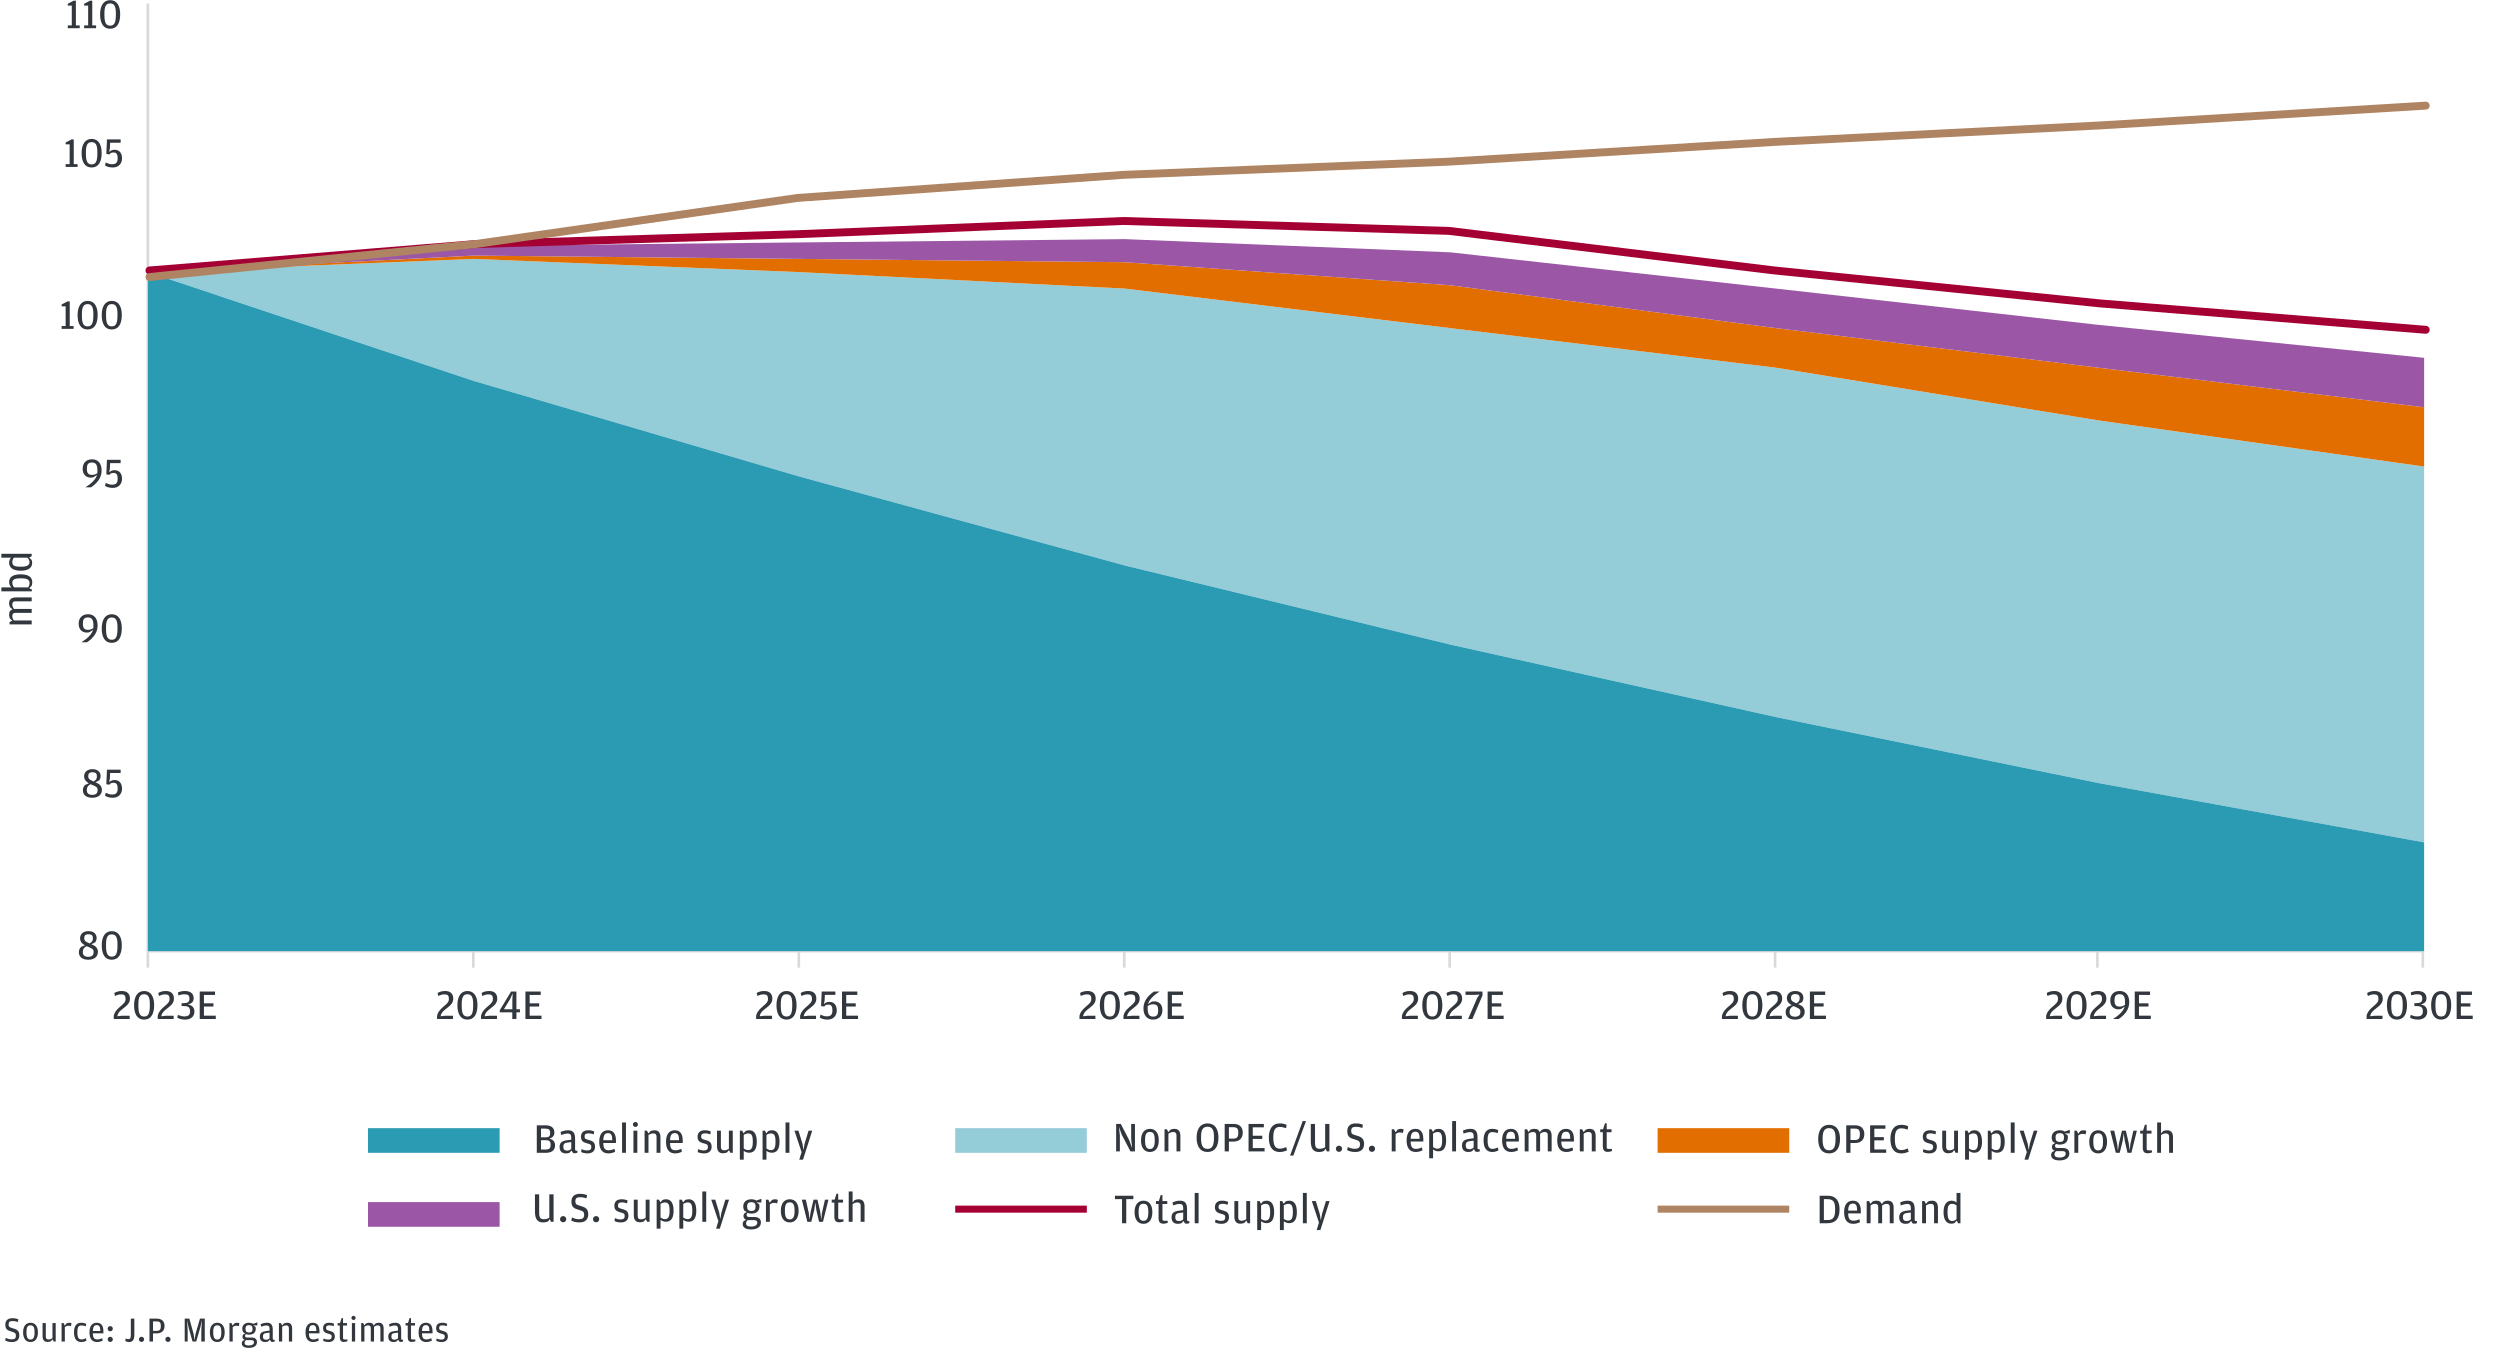 <svg width="710" height="388" viewBox="0 0 710 388" fill="none" xmlns="http://www.w3.org/2000/svg">
<path d="M42.01 270.13H688.069" stroke="#DAD9D9" stroke-width="0.75" stroke-linejoin="round"/>
<path d="M688.078 270.14V274.82M595.655 270.14V274.82M504.124 270.14V274.82M411.711 270.14V274.82M319.288 270.14V274.82M226.865 270.14V274.82M134.423 270.14V274.82M42 1L42 274.82" stroke="#DAD9D9" stroke-width="0.75" stroke-linejoin="round"/>
<path d="M42 77.28L134.479 108.17L226.959 135.32L319.438 160.6L411.917 183.07L504.397 203.66L595.975 222.39L688.454 239.24V270.13H595.975H504.397H411.917H319.438H226.959H134.479H42V77.28Z" fill="#2B9AB3"/>
<path d="M42 77.28L134.479 73.53L226.959 77.28L319.438 81.96L411.917 93.19L504.397 104.43L595.975 119.4L688.454 132.51V239.24L595.975 222.39L504.397 203.66L411.917 183.07L319.438 160.6L226.959 135.32L134.479 108.17L42 77.28Z" fill="#2B9AB3" fill-opacity="0.5"/>
<path d="M42 77.28L134.479 72.59L226.959 73.53L319.438 74.47L411.917 81.02L504.397 93.19L595.975 104.43L688.454 115.66V132.51L595.975 119.4L504.397 104.43L411.917 93.19L319.438 81.96L226.959 77.28L134.479 73.53L42 77.28Z" fill="#E26E00"/>
<path d="M42 77.28L134.479 69.79L226.959 68.85L319.438 67.91L411.917 71.66L504.397 81.96L595.975 92.26L688.454 101.62V115.66L595.975 104.43L504.397 93.19L411.917 81.02L319.438 74.47L226.959 73.53L134.479 72.59L42 77.28Z" fill="#9B57A6"/>
<path d="M42.451 76.81L134.93 69.32L226.508 66.51L318.987 62.76L411.467 65.57L503.946 76.81L596.425 86.17L688.905 93.66" stroke="#A50034" stroke-width="2.25" stroke-linecap="round" stroke-linejoin="round"/>
<path d="M42.451 78.68L134.93 69.32L226.508 56.21L318.987 49.66L411.467 45.91L503.946 40.3L596.425 35.62L688.905 30" stroke="#AF8462" stroke-width="2.25" stroke-linecap="round" stroke-linejoin="round"/>
<path d="M32.298 289.4V288.5L32.37 288.236C32.67 287.12 33.522 286.412 34.326 285.716C35.19 284.96 35.658 284.552 35.658 283.796V283.652C35.658 282.668 35.25 282.404 34.41 282.404C33.714 282.404 33.246 282.596 32.658 282.848L32.454 282.008C32.898 281.756 33.534 281.444 34.602 281.444C36.234 281.444 36.906 282.38 36.906 283.616C36.906 284.936 36.006 285.608 34.938 286.436C34.158 287.048 33.57 287.504 33.354 288.44L33.318 288.62L34.674 288.464H36.822V289.4H32.298ZM40.91 289.568C38.953 289.568 38.078 287.924 38.078 285.476C38.078 283.124 38.989 281.444 40.934 281.444C42.877 281.444 43.778 283.088 43.778 285.452C43.778 287.996 42.877 289.568 40.91 289.568ZM40.934 288.692C42.062 288.692 42.553 287.912 42.553 285.596V285.188C42.553 283.136 42.086 282.368 40.922 282.368C39.77 282.368 39.301 283.172 39.301 285.236V285.632C39.301 287.936 39.806 288.692 40.934 288.692ZM44.79 289.4V288.5L44.862 288.236C45.162 287.12 46.014 286.412 46.818 285.716C47.682 284.96 48.15 284.552 48.15 283.796V283.652C48.15 282.668 47.742 282.404 46.902 282.404C46.206 282.404 45.738 282.596 45.15 282.848L44.946 282.008C45.39 281.756 46.026 281.444 47.094 281.444C48.726 281.444 49.398 282.38 49.398 283.616C49.398 284.936 48.498 285.608 47.43 286.436C46.65 287.048 46.062 287.504 45.846 288.44L45.81 288.62L47.166 288.464H49.314V289.4H44.79ZM52.587 289.568C51.495 289.568 50.763 289.28 50.331 289.016L50.535 288.224C51.183 288.488 51.603 288.656 52.359 288.656C53.463 288.656 53.967 288.26 53.967 287.276V287.132C53.967 286.088 53.439 285.728 52.203 285.728H51.567V284.9H52.059C53.355 284.9 53.799 284.54 53.799 283.652V283.556C53.799 282.644 53.367 282.38 52.335 282.38C51.663 282.38 51.303 282.5 50.667 282.704L50.535 281.864C50.943 281.672 51.591 281.444 52.515 281.444C54.243 281.444 54.999 282.308 54.999 283.472C54.999 284.54 54.423 285.008 53.379 285.26C54.531 285.476 55.215 286.1 55.215 287.324C55.215 288.668 54.219 289.568 52.587 289.568ZM56.72 289.4V281.588H61.064V282.56H57.92V284.948H60.62V285.848H57.92V288.452H61.28V289.4H56.72Z" fill="#31373D"/>
<path d="M124.121 289.4V288.5L124.193 288.236C124.493 287.12 125.345 286.412 126.149 285.716C127.013 284.96 127.481 284.552 127.481 283.796V283.652C127.481 282.668 127.073 282.404 126.233 282.404C125.537 282.404 125.069 282.596 124.481 282.848L124.277 282.008C124.721 281.756 125.357 281.444 126.425 281.444C128.057 281.444 128.729 282.38 128.729 283.616C128.729 284.936 127.829 285.608 126.761 286.436C125.981 287.048 125.393 287.504 125.177 288.44L125.141 288.62L126.497 288.464H128.645V289.4H124.121ZM132.733 289.568C130.777 289.568 129.901 287.924 129.901 285.476C129.901 283.124 130.813 281.444 132.757 281.444C134.701 281.444 135.601 283.088 135.601 285.452C135.601 287.996 134.701 289.568 132.733 289.568ZM132.757 288.692C133.885 288.692 134.377 287.912 134.377 285.596V285.188C134.377 283.136 133.909 282.368 132.745 282.368C131.593 282.368 131.125 283.172 131.125 285.236V285.632C131.125 287.936 131.629 288.692 132.757 288.692ZM136.614 289.4V288.5L136.686 288.236C136.986 287.12 137.838 286.412 138.642 285.716C139.506 284.96 139.974 284.552 139.974 283.796V283.652C139.974 282.668 139.566 282.404 138.726 282.404C138.03 282.404 137.562 282.596 136.974 282.848L136.77 282.008C137.214 281.756 137.85 281.444 138.918 281.444C140.55 281.444 141.222 282.38 141.222 283.616C141.222 284.936 140.322 285.608 139.254 286.436C138.474 287.048 137.886 287.504 137.67 288.44L137.634 288.62L138.99 288.464H141.138V289.4H136.614ZM145.496 289.4V287.504H141.932V286.916L145.148 281.588H146.66V286.628H147.668V287.504H146.66V289.4H145.496ZM143.12 286.628H145.508V283.976L145.604 282.116L144.884 283.7L143.12 286.628ZM149.223 289.4V281.588H153.567V282.56H150.423V284.948H153.123V285.848H150.423V288.452H153.783V289.4H149.223Z" fill="#31373D"/>
<path d="M214.742 289.4V288.5L214.814 288.236C215.114 287.12 215.966 286.412 216.77 285.716C217.634 284.96 218.102 284.552 218.102 283.796V283.652C218.102 282.668 217.694 282.404 216.854 282.404C216.158 282.404 215.69 282.596 215.102 282.848L214.898 282.008C215.342 281.756 215.978 281.444 217.046 281.444C218.678 281.444 219.35 282.38 219.35 283.616C219.35 284.936 218.45 285.608 217.382 286.436C216.602 287.048 216.014 287.504 215.798 288.44L215.762 288.62L217.118 288.464H219.266V289.4H214.742ZM223.353 289.568C221.397 289.568 220.521 287.924 220.521 285.476C220.521 283.124 221.433 281.444 223.377 281.444C225.321 281.444 226.221 283.088 226.221 285.452C226.221 287.996 225.321 289.568 223.353 289.568ZM223.377 288.692C224.505 288.692 224.997 287.912 224.997 285.596V285.188C224.997 283.136 224.529 282.368 223.365 282.368C222.213 282.368 221.745 283.172 221.745 285.236V285.632C221.745 287.936 222.249 288.692 223.377 288.692ZM227.234 289.4V288.5L227.306 288.236C227.606 287.12 228.458 286.412 229.262 285.716C230.126 284.96 230.594 284.552 230.594 283.796V283.652C230.594 282.668 230.186 282.404 229.346 282.404C228.65 282.404 228.182 282.596 227.594 282.848L227.39 282.008C227.834 281.756 228.47 281.444 229.538 281.444C231.17 281.444 231.842 282.38 231.842 283.616C231.842 284.936 230.942 285.608 229.874 286.436C229.094 287.048 228.506 287.504 228.29 288.44L228.254 288.62L229.61 288.464H231.758V289.4H227.234ZM235.053 289.568C233.925 289.568 233.241 289.268 232.809 288.98L233.025 288.152C233.697 288.452 234.093 288.644 234.813 288.644C235.845 288.644 236.397 288.224 236.397 287.06V286.904C236.397 285.644 235.953 285.308 235.209 285.308C234.549 285.308 234.285 285.548 234.057 285.86L233.181 285.728L233.361 281.588H237.249V282.536H234.261L234.189 284.12L233.997 285.176C234.333 284.828 234.765 284.528 235.521 284.528C236.673 284.528 237.645 285.272 237.645 286.988C237.645 288.5 236.613 289.568 235.053 289.568ZM239.128 289.4V281.588H243.472V282.56H240.328V284.948H243.028V285.848H240.328V288.452H243.688V289.4H239.128Z" fill="#31373D"/>
<path d="M398.147 289.4V288.5L398.219 288.236C398.519 287.12 399.371 286.412 400.175 285.716C401.039 284.96 401.507 284.552 401.507 283.796V283.652C401.507 282.668 401.099 282.404 400.259 282.404C399.563 282.404 399.095 282.596 398.507 282.848L398.303 282.008C398.747 281.756 399.383 281.444 400.451 281.444C402.083 281.444 402.755 282.38 402.755 283.616C402.755 284.936 401.855 285.608 400.787 286.436C400.007 287.048 399.419 287.504 399.203 288.44L399.167 288.62L400.523 288.464H402.671V289.4H398.147ZM406.758 289.568C404.802 289.568 403.926 287.924 403.926 285.476C403.926 283.124 404.838 281.444 406.782 281.444C408.726 281.444 409.626 283.088 409.626 285.452C409.626 287.996 408.726 289.568 406.758 289.568ZM406.782 288.692C407.91 288.692 408.402 287.912 408.402 285.596V285.188C408.402 283.136 407.934 282.368 406.77 282.368C405.618 282.368 405.15 283.172 405.15 285.236V285.632C405.15 287.936 405.654 288.692 406.782 288.692ZM410.639 289.4V288.5L410.711 288.236C411.011 287.12 411.863 286.412 412.667 285.716C413.531 284.96 413.999 284.552 413.999 283.796V283.652C413.999 282.668 413.591 282.404 412.751 282.404C412.055 282.404 411.587 282.596 410.999 282.848L410.795 282.008C411.239 281.756 411.875 281.444 412.943 281.444C414.575 281.444 415.247 282.38 415.247 283.616C415.247 284.936 414.347 285.608 413.279 286.436C412.499 287.048 411.911 287.504 411.695 288.44L411.659 288.62L413.015 288.464H415.163V289.4H410.639ZM416.934 289.4L419.526 283.388L420.186 282.452L419.046 282.536H416.202V281.588H421.026V282.704L418.158 289.4H416.934ZM422.475 289.4V281.588H426.819V282.56H423.675V284.948H426.375V285.848H423.675V288.452H427.035V289.4H422.475Z" fill="#31373D"/>
<path d="M489.038 289.4V288.5L489.11 288.236C489.41 287.12 490.262 286.412 491.066 285.716C491.93 284.96 492.398 284.552 492.398 283.796V283.652C492.398 282.668 491.99 282.404 491.15 282.404C490.454 282.404 489.986 282.596 489.398 282.848L489.194 282.008C489.638 281.756 490.274 281.444 491.342 281.444C492.974 281.444 493.646 282.38 493.646 283.616C493.646 284.936 492.746 285.608 491.678 286.436C490.898 287.048 490.31 287.504 490.094 288.44L490.058 288.62L491.414 288.464H493.562V289.4H489.038ZM497.649 289.568C495.693 289.568 494.817 287.924 494.817 285.476C494.817 283.124 495.729 281.444 497.673 281.444C499.617 281.444 500.517 283.088 500.517 285.452C500.517 287.996 499.617 289.568 497.649 289.568ZM497.673 288.692C498.801 288.692 499.293 287.912 499.293 285.596V285.188C499.293 283.136 498.825 282.368 497.661 282.368C496.509 282.368 496.041 283.172 496.041 285.236V285.632C496.041 287.936 496.545 288.692 497.673 288.692ZM501.53 289.4V288.5L501.602 288.236C501.902 287.12 502.754 286.412 503.558 285.716C504.422 284.96 504.89 284.552 504.89 283.796V283.652C504.89 282.668 504.482 282.404 503.642 282.404C502.946 282.404 502.478 282.596 501.89 282.848L501.686 282.008C502.13 281.756 502.766 281.444 503.834 281.444C505.466 281.444 506.138 282.38 506.138 283.616C506.138 284.936 505.238 285.608 504.17 286.436C503.39 287.048 502.802 287.504 502.586 288.44L502.55 288.62L503.906 288.464H506.054V289.4H501.53ZM508.836 285.452C508.056 285.032 507.468 284.444 507.468 283.448C507.468 282.32 508.332 281.444 509.844 281.444C511.44 281.444 512.16 282.344 512.16 283.352C512.16 283.892 512.028 284.276 511.74 284.636L510.672 285.164C511.668 285.56 512.532 286.076 512.532 287.348C512.532 288.656 511.536 289.568 509.82 289.568C508.008 289.568 507.12 288.68 507.12 287.408C507.12 286.724 507.408 286.268 507.768 285.92L508.836 285.452ZM510.192 284.936C510.936 284.48 511.104 284.108 511.104 283.46V283.388C511.104 282.728 510.792 282.32 509.844 282.32C508.932 282.32 508.644 282.776 508.644 283.376V283.448C508.644 284.192 509.076 284.504 510.192 284.936ZM509.304 285.716C508.548 286.148 508.248 286.592 508.248 287.264V287.432C508.248 288.308 508.776 288.74 509.808 288.74C510.816 288.74 511.308 288.26 511.308 287.444V287.264C511.308 286.52 510.756 286.316 509.304 285.716ZM514.01 289.4V281.588H518.354V282.56H515.21V284.948H517.91V285.848H515.21V288.452H518.57V289.4H514.01Z" fill="#31373D"/>
<path d="M581.107 289.4V288.5L581.179 288.236C581.479 287.12 582.331 286.412 583.135 285.716C583.999 284.96 584.467 284.552 584.467 283.796V283.652C584.467 282.668 584.059 282.404 583.219 282.404C582.523 282.404 582.055 282.596 581.467 282.848L581.263 282.008C581.707 281.756 582.343 281.444 583.411 281.444C585.043 281.444 585.715 282.38 585.715 283.616C585.715 284.936 584.815 285.608 583.747 286.436C582.967 287.048 582.379 287.504 582.163 288.44L582.127 288.62L583.483 288.464H585.631V289.4H581.107ZM589.718 289.568C587.762 289.568 586.886 287.924 586.886 285.476C586.886 283.124 587.798 281.444 589.742 281.444C591.686 281.444 592.586 283.088 592.586 285.452C592.586 287.996 591.686 289.568 589.718 289.568ZM589.742 288.692C590.87 288.692 591.362 287.912 591.362 285.596V285.188C591.362 283.136 590.894 282.368 589.73 282.368C588.578 282.368 588.11 283.172 588.11 285.236V285.632C588.11 287.936 588.614 288.692 589.742 288.692ZM593.599 289.4V288.5L593.671 288.236C593.971 287.12 594.823 286.412 595.627 285.716C596.491 284.96 596.959 284.552 596.959 283.796V283.652C596.959 282.668 596.551 282.404 595.711 282.404C595.015 282.404 594.547 282.596 593.959 282.848L593.755 282.008C594.199 281.756 594.835 281.444 595.903 281.444C597.535 281.444 598.207 282.38 598.207 283.616C598.207 284.936 597.307 285.608 596.239 286.436C595.459 287.048 594.871 287.504 594.655 288.44L594.619 288.62L595.975 288.464H598.123V289.4H593.599ZM603.398 285.872L602.45 286.508C602.258 286.58 602.018 286.652 601.682 286.652C600.254 286.652 599.318 285.74 599.318 284.132C599.318 282.5 600.314 281.444 601.994 281.444C603.602 281.444 604.706 282.5 604.706 284.66C604.706 286.964 603.05 288.488 601.694 289.4H600.098C601.646 288.44 603.014 287.252 603.398 285.872ZM603.494 285.404C603.506 285.308 603.506 285.2 603.506 285.104V284.6C603.506 282.956 603.038 282.356 601.97 282.356C600.986 282.356 600.53 282.776 600.53 283.976V284.252C600.53 285.44 600.998 285.872 602.006 285.872C602.618 285.872 603.038 285.656 603.494 285.404ZM606.267 289.4V281.588H610.611V282.56H607.467V284.948H610.167V285.848H607.467V288.452H610.827V289.4H606.267Z" fill="#31373D"/>
<path d="M672.109 289.4V288.5L672.181 288.236C672.481 287.12 673.333 286.412 674.137 285.716C675.001 284.96 675.469 284.552 675.469 283.796V283.652C675.469 282.668 675.061 282.404 674.221 282.404C673.525 282.404 673.057 282.596 672.469 282.848L672.265 282.008C672.709 281.756 673.345 281.444 674.413 281.444C676.045 281.444 676.717 282.38 676.717 283.616C676.717 284.936 675.817 285.608 674.749 286.436C673.969 287.048 673.381 287.504 673.165 288.44L673.129 288.62L674.485 288.464H676.633V289.4H672.109ZM680.72 289.568C678.764 289.568 677.888 287.924 677.888 285.476C677.888 283.124 678.8 281.444 680.744 281.444C682.688 281.444 683.588 283.088 683.588 285.452C683.588 287.996 682.688 289.568 680.72 289.568ZM680.744 288.692C681.872 288.692 682.364 287.912 682.364 285.596V285.188C682.364 283.136 681.896 282.368 680.732 282.368C679.58 282.368 679.112 283.172 679.112 285.236V285.632C679.112 287.936 679.616 288.692 680.744 288.692ZM686.703 289.568C685.611 289.568 684.879 289.28 684.447 289.016L684.651 288.224C685.299 288.488 685.719 288.656 686.475 288.656C687.579 288.656 688.083 288.26 688.083 287.276V287.132C688.083 286.088 687.555 285.728 686.319 285.728H685.683V284.9H686.175C687.471 284.9 687.915 284.54 687.915 283.652V283.556C687.915 282.644 687.483 282.38 686.451 282.38C685.779 282.38 685.419 282.5 684.783 282.704L684.651 281.864C685.059 281.672 685.707 281.444 686.631 281.444C688.359 281.444 689.115 282.308 689.115 283.472C689.115 284.54 688.539 285.008 687.495 285.26C688.647 285.476 689.331 286.1 689.331 287.324C689.331 288.668 688.335 289.568 686.703 289.568ZM693.271 289.568C691.315 289.568 690.439 287.924 690.439 285.476C690.439 283.124 691.351 281.444 693.295 281.444C695.239 281.444 696.139 283.088 696.139 285.452C696.139 287.996 695.239 289.568 693.271 289.568ZM693.295 288.692C694.423 288.692 694.915 287.912 694.915 285.596V285.188C694.915 283.136 694.447 282.368 693.283 282.368C692.131 282.368 691.663 283.172 691.663 285.236V285.632C691.663 287.936 692.167 288.692 693.295 288.692ZM697.691 289.4V281.588H702.035V282.56H698.891V284.948H701.591V285.848H698.891V288.452H702.251V289.4H697.691Z" fill="#31373D"/>
<path d="M306.571 289.4V288.5L306.643 288.236C306.943 287.12 307.795 286.412 308.599 285.716C309.463 284.96 309.931 284.552 309.931 283.796V283.652C309.931 282.668 309.523 282.404 308.683 282.404C307.987 282.404 307.519 282.596 306.931 282.848L306.727 282.008C307.171 281.756 307.807 281.444 308.875 281.444C310.507 281.444 311.179 282.38 311.179 283.616C311.179 284.936 310.279 285.608 309.211 286.436C308.431 287.048 307.843 287.504 307.627 288.44L307.591 288.62L308.947 288.464H311.095V289.4H306.571ZM315.182 289.568C313.226 289.568 312.35 287.924 312.35 285.476C312.35 283.124 313.262 281.444 315.206 281.444C317.15 281.444 318.05 283.088 318.05 285.452C318.05 287.996 317.15 289.568 315.182 289.568ZM315.206 288.692C316.334 288.692 316.826 287.912 316.826 285.596V285.188C316.826 283.136 316.358 282.368 315.194 282.368C314.042 282.368 313.574 283.172 313.574 285.236V285.632C313.574 287.936 314.078 288.692 315.206 288.692ZM319.063 289.4V288.5L319.135 288.236C319.435 287.12 320.287 286.412 321.091 285.716C321.955 284.96 322.423 284.552 322.423 283.796V283.652C322.423 282.668 322.015 282.404 321.175 282.404C320.479 282.404 320.011 282.596 319.423 282.848L319.219 282.008C319.663 281.756 320.299 281.444 321.367 281.444C322.999 281.444 323.671 282.38 323.671 283.616C323.671 284.936 322.771 285.608 321.703 286.436C320.923 287.048 320.335 287.504 320.119 288.44L320.083 288.62L321.439 288.464H323.587V289.4H319.063ZM326.033 285.188L326.981 284.528C327.185 284.444 327.425 284.384 327.761 284.384C329.189 284.384 330.125 285.272 330.125 286.88C330.125 288.56 329.129 289.568 327.449 289.568C325.829 289.568 324.737 288.452 324.737 286.352C324.737 284.048 326.381 282.5 327.749 281.588H329.333C327.821 282.524 326.405 283.772 326.033 285.188ZM325.949 285.704C325.937 285.764 325.937 285.836 325.937 285.908V286.412C325.937 288.032 326.417 288.716 327.473 288.716C328.457 288.716 328.913 288.26 328.913 287.06V286.784C328.913 285.596 328.433 285.224 327.437 285.224C326.813 285.224 326.393 285.44 325.949 285.704ZM331.625 289.4V281.588H335.969V282.56H332.825V284.948H335.525V285.848H332.825V288.452H336.185V289.4H331.625Z" fill="#31373D"/>
<path d="M26.418 178.872L25.47 179.508C25.278 179.58 25.038 179.652 24.702 179.652C23.274 179.652 22.338 178.74 22.338 177.132C22.338 175.5 23.334 174.444 25.014 174.444C26.622 174.444 27.726 175.5 27.726 177.66C27.726 179.964 26.07 181.488 24.714 182.4H23.118C24.666 181.44 26.034 180.252 26.418 178.872ZM26.514 178.404C26.526 178.308 26.526 178.2 26.526 178.104V177.6C26.526 175.956 26.058 175.356 24.99 175.356C24.006 175.356 23.55 175.776 23.55 176.976V177.252C23.55 178.44 24.018 178.872 25.026 178.872C25.638 178.872 26.058 178.656 26.514 178.404ZM31.722 182.568C29.766 182.568 28.89 180.924 28.89 178.476C28.89 176.124 29.802 174.444 31.746 174.444C33.69 174.444 34.59 176.088 34.59 178.452C34.59 180.996 33.69 182.568 31.722 182.568ZM31.746 181.692C32.874 181.692 33.366 180.912 33.366 178.596V178.188C33.366 176.136 32.898 175.368 31.734 175.368C30.582 175.368 30.114 176.172 30.114 178.236V178.632C30.114 180.936 30.618 181.692 31.746 181.692Z" fill="#31373D"/>
<path d="M3.54 173.049L2.844 172.425C2.724 172.173 2.592 171.801 2.592 171.321C2.592 170.277 3.192 169.665 4.584 169.665L9 169.665L9 170.769L4.44 170.769C3.72 170.769 3.492 171.093 3.492 171.657C3.492 172.197 3.684 172.521 3.96 172.941L9 172.941L9 174.045L4.44 174.045C3.72 174.045 3.492 174.405 3.492 174.933C3.492 175.449 3.66 175.797 3.936 176.217L9 176.217L9 177.321L2.712 177.321L2.712 176.649L3.492 176.253L2.844 175.689C2.724 175.437 2.592 175.077 2.592 174.585C2.592 174.117 2.688 173.781 2.844 173.493L3.54 173.049ZM8.292 167.058L9.036 167.394L9.036 167.934L0.384 167.934L0.384 166.83L3.24 166.83C2.904 166.494 2.592 166.002 2.592 165.294C2.592 163.902 3.648 163.11 5.856 163.11C8.136 163.11 9.168 163.914 9.168 165.402C9.168 165.834 9.06 166.194 8.976 166.386L8.292 167.058ZM4.044 166.83L7.98 166.83C8.232 166.482 8.4 166.086 8.4 165.606C8.4 164.706 7.812 164.25 6.108 164.25L5.688 164.25C3.948 164.25 3.492 164.73 3.492 165.534C3.492 166.17 3.816 166.578 4.044 166.83ZM3.12 158.387L0.384 158.387L0.384 157.283L9 157.283L9 157.967L8.256 158.339L8.964 158.999C9.048 159.167 9.132 159.467 9.132 159.839C9.132 161.303 8.004 162.083 5.844 162.083C3.552 162.083 2.592 161.087 2.592 159.827C2.592 159.167 2.844 158.711 3.12 158.387ZM7.8 158.387L3.936 158.387C3.744 158.639 3.492 159.059 3.492 159.623C3.492 160.463 3.912 160.943 5.64 160.943L6.096 160.943C7.776 160.943 8.376 160.463 8.376 159.611C8.376 159.107 8.148 158.807 7.8 158.387Z" fill="#31373D"/>
<path d="M27.555 134.872L26.607 135.508C26.415 135.58 26.175 135.652 25.839 135.652C24.411 135.652 23.475 134.74 23.475 133.132C23.475 131.5 24.471 130.444 26.151 130.444C27.759 130.444 28.863 131.5 28.863 133.66C28.863 135.964 27.207 137.488 25.851 138.4H24.255C25.803 137.44 27.171 136.252 27.555 134.872ZM27.651 134.404C27.663 134.308 27.663 134.2 27.663 134.104V133.6C27.663 131.956 27.195 131.356 26.127 131.356C25.143 131.356 24.687 131.776 24.687 132.976V133.252C24.687 134.44 25.155 134.872 26.163 134.872C26.775 134.872 27.195 134.656 27.651 134.404ZM32.067 138.568C30.939 138.568 30.255 138.268 29.823 137.98L30.039 137.152C30.711 137.452 31.107 137.644 31.827 137.644C32.859 137.644 33.411 137.224 33.411 136.06V135.904C33.411 134.644 32.967 134.308 32.223 134.308C31.563 134.308 31.299 134.548 31.071 134.86L30.195 134.728L30.375 130.588H34.263V131.536H31.275L31.203 133.12L31.011 134.176C31.347 133.828 31.779 133.528 32.535 133.528C33.687 133.528 34.659 134.272 34.659 135.988C34.659 137.5 33.627 138.568 32.067 138.568Z" fill="#31373D"/>
<path d="M17.503 93.4V92.608H18.642V86.992H17.503V86.476L19.183 85.588H19.806V92.608H20.898V93.4H17.503ZM24.867 93.568C22.911 93.568 22.035 91.924 22.035 89.476C22.035 87.124 22.947 85.444 24.891 85.444C26.835 85.444 27.735 87.088 27.735 89.452C27.735 91.996 26.835 93.568 24.867 93.568ZM24.891 92.692C26.019 92.692 26.511 91.912 26.511 89.596V89.188C26.511 87.136 26.043 86.368 24.879 86.368C23.727 86.368 23.259 87.172 23.259 89.236V89.632C23.259 91.936 23.763 92.692 24.891 92.692ZM31.722 93.568C29.766 93.568 28.89 91.924 28.89 89.476C28.89 87.124 29.802 85.444 31.746 85.444C33.69 85.444 34.59 87.088 34.59 89.452C34.59 91.996 33.69 93.568 31.722 93.568ZM31.746 92.692C32.874 92.692 33.366 91.912 33.366 89.596V89.188C33.366 87.136 32.898 86.368 31.734 86.368C30.582 86.368 30.114 87.172 30.114 89.236V89.632C30.114 91.936 30.618 92.692 31.746 92.692Z" fill="#31373D"/>
<path d="M18.639 47.4V46.608H19.779V40.992H18.639V40.476L20.319 39.588H20.943V46.608H22.035V47.4H18.639ZM26.004 47.568C24.048 47.568 23.172 45.924 23.172 43.476C23.172 41.124 24.084 39.444 26.028 39.444C27.972 39.444 28.872 41.088 28.872 43.452C28.872 45.996 27.972 47.568 26.004 47.568ZM26.028 46.692C27.156 46.692 27.648 45.912 27.648 43.596V43.188C27.648 41.136 27.18 40.368 26.016 40.368C24.864 40.368 24.396 41.172 24.396 43.236V43.632C24.396 45.936 24.9 46.692 26.028 46.692ZM32.067 47.568C30.939 47.568 30.255 47.268 29.823 46.98L30.039 46.152C30.711 46.452 31.107 46.644 31.827 46.644C32.859 46.644 33.411 46.224 33.411 45.06V44.904C33.411 43.644 32.967 43.308 32.223 43.308C31.563 43.308 31.299 43.548 31.071 43.86L30.195 43.728L30.375 39.588H34.263V40.536H31.275L31.203 42.12L31.011 43.176C31.347 42.828 31.779 42.528 32.535 42.528C33.687 42.528 34.659 43.272 34.659 44.988C34.659 46.5 33.627 47.568 32.067 47.568Z" fill="#31373D"/>
<path d="M19.246 8V7.208H20.386V1.592H19.246V1.076L20.926 0.188H21.55V7.208H22.642V8H19.246ZM23.898 8V7.208H25.038V1.592H23.898V1.076L25.578 0.188H26.202V7.208H27.294V8H23.898ZM31.262 8.168C29.306 8.168 28.43 6.524 28.43 4.076C28.43 1.724 29.343 0.044 31.287 0.044C33.23 0.044 34.13 1.688 34.13 4.052C34.13 6.596 33.23 8.168 31.262 8.168ZM31.287 7.292C32.414 7.292 32.907 6.512 32.907 4.196V3.788C32.907 1.736 32.438 0.968 31.274 0.968C30.122 0.968 29.654 1.772 29.654 3.836V4.232C29.654 6.536 30.159 7.292 31.287 7.292Z" fill="#31373D"/>
<path d="M25.249 222.452C24.469 222.032 23.881 221.444 23.881 220.448C23.881 219.32 24.745 218.444 26.257 218.444C27.853 218.444 28.573 219.344 28.573 220.352C28.573 220.892 28.441 221.276 28.153 221.636L27.085 222.164C28.081 222.56 28.945 223.076 28.945 224.348C28.945 225.656 27.949 226.568 26.233 226.568C24.421 226.568 23.533 225.68 23.533 224.408C23.533 223.724 23.821 223.268 24.181 222.92L25.249 222.452ZM26.605 221.936C27.349 221.48 27.517 221.108 27.517 220.46V220.388C27.517 219.728 27.205 219.32 26.257 219.32C25.345 219.32 25.057 219.776 25.057 220.376V220.448C25.057 221.192 25.489 221.504 26.605 221.936ZM25.717 222.716C24.961 223.148 24.661 223.592 24.661 224.264V224.432C24.661 225.308 25.189 225.74 26.221 225.74C27.229 225.74 27.721 225.26 27.721 224.444V224.264C27.721 223.52 27.169 223.316 25.717 222.716ZM32.067 226.568C30.939 226.568 30.255 226.268 29.823 225.98L30.039 225.152C30.711 225.452 31.107 225.644 31.827 225.644C32.859 225.644 33.411 225.224 33.411 224.06V223.904C33.411 222.644 32.967 222.308 32.223 222.308C31.563 222.308 31.299 222.548 31.071 222.86L30.195 222.728L30.375 218.588H34.263V219.536H31.275L31.203 221.12L31.011 222.176C31.347 221.828 31.779 221.528 32.535 221.528C33.687 221.528 34.659 222.272 34.659 223.988C34.659 225.5 33.627 226.568 32.067 226.568Z" fill="#31373D"/>
<path d="M24.112 268.452C23.332 268.032 22.744 267.444 22.744 266.448C22.744 265.32 23.608 264.444 25.12 264.444C26.716 264.444 27.436 265.344 27.436 266.352C27.436 266.892 27.304 267.276 27.016 267.636L25.948 268.164C26.944 268.56 27.808 269.076 27.808 270.348C27.808 271.656 26.812 272.568 25.096 272.568C23.284 272.568 22.396 271.68 22.396 270.408C22.396 269.724 22.684 269.268 23.044 268.92L24.112 268.452ZM25.468 267.936C26.212 267.48 26.38 267.108 26.38 266.46V266.388C26.38 265.728 26.068 265.32 25.12 265.32C24.208 265.32 23.92 265.776 23.92 266.376V266.448C23.92 267.192 24.352 267.504 25.468 267.936ZM24.58 268.716C23.824 269.148 23.524 269.592 23.524 270.264V270.432C23.524 271.308 24.052 271.74 25.084 271.74C26.092 271.74 26.584 271.26 26.584 270.444V270.264C26.584 269.52 26.032 269.316 24.58 268.716ZM31.722 272.568C29.766 272.568 28.89 270.924 28.89 268.476C28.89 266.124 29.802 264.444 31.746 264.444C33.69 264.444 34.59 266.088 34.59 268.452C34.59 270.996 33.69 272.568 31.722 272.568ZM31.746 271.692C32.874 271.692 33.366 270.912 33.366 268.596V268.188C33.366 266.136 32.898 265.368 31.734 265.368C30.582 265.368 30.114 266.172 30.114 268.236V268.632C30.114 270.936 30.618 271.692 31.746 271.692Z" fill="#31373D"/>
<path d="M152.448 327.4V319.588H154.908C156.384 319.588 157.44 320.176 157.44 321.652C157.44 322.804 156.648 323.176 156.012 323.38C156.708 323.512 157.644 324.016 157.644 325.24C157.644 326.776 156.552 327.4 155.028 327.4H152.448ZM153.648 323.008H154.932C155.88 323.008 156.24 322.696 156.24 321.82V321.688C156.24 320.824 155.844 320.524 154.8 320.524H153.648V323.008ZM153.648 326.476H154.932C155.916 326.476 156.372 326.14 156.372 325.228V325.06C156.372 324.136 155.976 323.812 154.968 323.812H153.648V326.476ZM162.235 323.68V323.032C162.235 322.396 162.019 321.928 161.227 321.928C160.651 321.928 160.051 322.096 159.367 322.336L159.199 321.484C159.763 321.244 160.447 320.992 161.299 320.992C162.739 320.992 163.327 321.7 163.327 323.416V326.368C163.327 326.704 163.447 326.788 163.711 326.788H163.963L163.999 327.328C163.879 327.424 163.639 327.532 163.303 327.532C163.111 327.532 162.907 327.508 162.739 327.448L162.295 326.752L161.767 327.364C161.527 327.472 161.167 327.568 160.723 327.568C159.751 327.568 158.923 327.088 158.923 325.756C158.923 324.472 159.595 323.992 161.203 323.8L162.235 323.68ZM162.235 326.26V324.352L161.275 324.472C160.363 324.568 159.991 324.844 159.991 325.66V325.756C159.991 326.476 160.351 326.776 161.059 326.776C161.659 326.776 162.007 326.524 162.235 326.26ZM166.858 327.568C165.994 327.568 165.394 327.352 165.034 327.172L165.166 326.356C165.574 326.536 166.126 326.728 166.75 326.728C167.518 326.728 167.938 326.476 167.938 325.744C167.938 325.048 167.674 324.952 166.522 324.652C165.634 324.412 164.998 324.004 164.998 322.84C164.998 321.58 165.814 320.992 167.062 320.992C167.83 320.992 168.394 321.16 168.766 321.352L168.598 322.156C168.13 322 167.746 321.88 167.134 321.88C166.39 321.88 166.018 322.072 166.018 322.78C166.018 323.44 166.366 323.536 167.338 323.788C168.418 324.076 168.994 324.508 168.994 325.696C168.994 326.8 168.286 327.568 166.858 327.568ZM171.336 324.604C171.36 326.164 171.804 326.68 172.872 326.68C173.46 326.68 173.976 326.5 174.516 326.272L174.696 327.088C174.324 327.292 173.592 327.568 172.8 327.568C171.084 327.568 170.184 326.452 170.184 324.268C170.184 322.024 171.18 320.992 172.68 320.992C174.252 320.992 174.936 322.12 174.936 323.92V324.604H171.336ZM171.336 323.812H173.868V323.62C173.868 322.288 173.484 321.808 172.692 321.808C171.876 321.808 171.396 322.216 171.336 323.812ZM176.67 327.4V318.784H177.774V327.4H176.67ZM180.461 320.044C180.077 320.044 179.741 319.768 179.741 319.348C179.741 318.928 180.077 318.64 180.461 318.64C180.845 318.64 181.169 318.928 181.169 319.348C181.169 319.768 180.845 320.044 180.461 320.044ZM179.897 327.4V321.112H181.001V327.4H179.897ZM184.146 321.916L184.734 321.244C185.01 321.112 185.382 320.992 185.874 320.992C186.93 320.992 187.566 321.592 187.566 322.984V327.4H186.462V322.84C186.462 322.132 186.102 321.892 185.538 321.892C184.986 321.892 184.626 322.072 184.17 322.36V327.4H183.066V321.112H183.738L184.146 321.916ZM190.296 324.604C190.32 326.164 190.764 326.68 191.832 326.68C192.42 326.68 192.936 326.5 193.476 326.272L193.656 327.088C193.284 327.292 192.552 327.568 191.76 327.568C190.044 327.568 189.144 326.452 189.144 324.268C189.144 322.024 190.14 320.992 191.64 320.992C193.212 320.992 193.896 322.12 193.896 323.92V324.604H190.296ZM190.296 323.812H192.828V323.62C192.828 322.288 192.444 321.808 191.652 321.808C190.836 321.808 190.356 322.216 190.296 323.812ZM199.968 327.568C199.104 327.568 198.504 327.352 198.144 327.172L198.276 326.356C198.684 326.536 199.236 326.728 199.86 326.728C200.628 326.728 201.048 326.476 201.048 325.744C201.048 325.048 200.784 324.952 199.632 324.652C198.744 324.412 198.108 324.004 198.108 322.84C198.108 321.58 198.924 320.992 200.172 320.992C200.94 320.992 201.504 321.16 201.876 321.352L201.708 322.156C201.24 322 200.856 321.88 200.244 321.88C199.5 321.88 199.128 322.072 199.128 322.78C199.128 323.44 199.476 323.536 200.448 323.788C201.528 324.076 202.104 324.508 202.104 325.696C202.104 326.8 201.396 327.568 199.968 327.568ZM207.002 326.236V321.112H208.106V327.4H207.422L207.026 326.632L206.486 327.292C206.198 327.424 205.802 327.532 205.31 327.532C204.278 327.532 203.63 326.92 203.63 325.528V321.112H204.734V325.66C204.734 326.44 205.094 326.692 205.634 326.692C206.222 326.692 206.594 326.512 207.002 326.236ZM211.173 321.868L211.761 321.208C212.025 321.1 212.349 320.992 212.805 320.992C214.197 320.992 214.929 322.12 214.929 324.268C214.929 326.368 214.185 327.376 212.745 327.376C212.073 327.376 211.569 327.1 211.221 326.836V329.344H210.117V321.112H210.789L211.173 321.868ZM211.221 326.176C211.497 326.368 211.917 326.632 212.493 326.632C213.345 326.632 213.789 326.032 213.789 324.436V324.04C213.789 322.432 213.369 321.892 212.529 321.892C212.037 321.892 211.629 322.048 211.221 322.324V326.176ZM217.624 321.868L218.212 321.208C218.476 321.1 218.8 320.992 219.256 320.992C220.648 320.992 221.38 322.12 221.38 324.268C221.38 326.368 220.636 327.376 219.196 327.376C218.524 327.376 218.02 327.1 217.672 326.836V329.344H216.568V321.112H217.24L217.624 321.868ZM217.672 326.176C217.948 326.368 218.368 326.632 218.944 326.632C219.796 326.632 220.24 326.032 220.24 324.436V324.04C220.24 322.432 219.82 321.892 218.98 321.892C218.488 321.892 218.08 322.048 217.672 322.324V326.176ZM223.091 327.4V318.784H224.195V327.4H223.091ZM226.991 329.344L227.651 327.208L225.623 321.112H226.763L227.891 324.784L228.191 326.608L228.515 324.784L229.631 321.112H230.675L228.059 329.344H226.991Z" fill="#31373D"/>
<path d="M156.004 345.824V339.188H157.216V347H156.472L156.136 346.232L155.656 346.892C155.404 347 154.888 347.168 154.24 347.168C152.716 347.168 151.924 346.304 151.924 344.084V339.188H153.124V344.408C153.124 345.884 153.496 346.256 154.468 346.256C155.188 346.256 155.62 346.052 156.004 345.824ZM159.936 347.132C159.456 347.132 159.048 346.772 159.048 346.256C159.048 345.728 159.456 345.368 159.936 345.368C160.416 345.368 160.812 345.728 160.812 346.256C160.812 346.772 160.416 347.132 159.936 347.132ZM164.555 347.168C163.403 347.168 162.743 346.904 162.227 346.616L162.443 345.764C163.103 346.052 163.643 346.256 164.387 346.256C165.419 346.256 165.899 345.98 165.899 344.984C165.899 344.204 165.611 343.94 164.435 343.616C163.031 343.244 162.287 342.8 162.287 341.252C162.287 339.824 163.151 339.044 164.699 339.044C165.659 339.044 166.223 339.212 166.727 339.428L166.559 340.34C165.935 340.136 165.551 340.016 164.735 340.016C163.799 340.016 163.403 340.304 163.403 341.144C163.403 341.936 163.619 342.14 164.843 342.476C166.211 342.836 167.063 343.328 167.063 344.84C167.063 346.364 166.187 347.168 164.555 347.168ZM169.298 347.132C168.818 347.132 168.41 346.772 168.41 346.256C168.41 345.728 168.818 345.368 169.298 345.368C169.778 345.368 170.174 345.728 170.174 346.256C170.174 346.772 169.778 347.132 169.298 347.132ZM176.336 347.168C175.472 347.168 174.872 346.952 174.512 346.772L174.644 345.956C175.052 346.136 175.604 346.328 176.228 346.328C176.996 346.328 177.416 346.076 177.416 345.344C177.416 344.648 177.152 344.552 176 344.252C175.112 344.012 174.476 343.604 174.476 342.44C174.476 341.18 175.292 340.592 176.54 340.592C177.308 340.592 177.872 340.76 178.244 340.952L178.076 341.756C177.608 341.6 177.224 341.48 176.612 341.48C175.868 341.48 175.496 341.672 175.496 342.38C175.496 343.04 175.844 343.136 176.816 343.388C177.896 343.676 178.472 344.108 178.472 345.296C178.472 346.4 177.764 347.168 176.336 347.168ZM183.371 345.836V340.712H184.475V347H183.791L183.395 346.232L182.855 346.892C182.567 347.024 182.171 347.132 181.679 347.132C180.647 347.132 179.999 346.52 179.999 345.128V340.712H181.103V345.26C181.103 346.04 181.463 346.292 182.003 346.292C182.591 346.292 182.963 346.112 183.371 345.836ZM187.542 341.468L188.13 340.808C188.394 340.7 188.718 340.592 189.174 340.592C190.566 340.592 191.298 341.72 191.298 343.868C191.298 345.968 190.554 346.976 189.114 346.976C188.442 346.976 187.938 346.7 187.59 346.436V348.944H186.486V340.712H187.158L187.542 341.468ZM187.59 345.776C187.866 345.968 188.286 346.232 188.862 346.232C189.714 346.232 190.158 345.632 190.158 344.036V343.64C190.158 342.032 189.738 341.492 188.898 341.492C188.406 341.492 187.998 341.648 187.59 341.924V345.776ZM193.993 341.468L194.581 340.808C194.845 340.7 195.169 340.592 195.625 340.592C197.017 340.592 197.749 341.72 197.749 343.868C197.749 345.968 197.005 346.976 195.565 346.976C194.893 346.976 194.389 346.7 194.041 346.436V348.944H192.937V340.712H193.609L193.993 341.468ZM194.041 345.776C194.317 345.968 194.737 346.232 195.313 346.232C196.165 346.232 196.609 345.632 196.609 344.036V343.64C196.609 342.032 196.189 341.492 195.349 341.492C194.857 341.492 194.449 341.648 194.041 341.924V345.776ZM199.46 347V338.384H200.564V347H199.46ZM203.359 348.944L204.019 346.808L201.991 340.712H203.131L204.259 344.384L204.559 346.208L204.883 344.384L205.999 340.712H207.043L204.427 348.944H203.359ZM214.801 340.964L216.229 340.46V341.492H214.813L215.593 341.996C215.641 342.176 215.689 342.332 215.689 342.596C215.689 344.144 214.597 344.66 213.397 344.66C213.001 344.66 212.641 344.6 212.341 344.468C212.173 344.588 212.029 344.78 212.029 345.032C212.029 345.428 212.269 345.632 212.809 345.632H214.189C215.437 345.632 216.097 346.148 216.097 347.192C216.097 348.56 214.873 349.16 213.301 349.16C211.741 349.16 210.925 348.572 210.925 347.624C210.925 347.156 211.117 346.904 211.237 346.76L211.933 346.412C211.501 346.292 211.153 345.98 211.153 345.368C211.153 344.972 211.297 344.732 211.405 344.588L212.077 344.228L211.357 343.772C211.201 343.472 211.081 343.1 211.081 342.632C211.081 341.108 212.293 340.592 213.397 340.592C213.925 340.592 214.405 340.712 214.801 340.964ZM213.397 343.916C214.213 343.916 214.585 343.556 214.585 342.716V342.56C214.585 341.804 214.213 341.408 213.397 341.408C212.557 341.408 212.185 341.804 212.185 342.548V342.704C212.185 343.556 212.557 343.916 213.397 343.916ZM212.353 346.52C212.065 346.76 211.885 347.048 211.885 347.456C211.885 348.068 212.329 348.344 213.325 348.344C214.489 348.344 215.065 347.864 215.065 347.3V347.228C215.065 346.832 214.873 346.52 214.177 346.52H212.353ZM218.608 341.564L219.244 340.796C219.52 340.664 219.796 340.592 220.12 340.592C220.504 340.592 220.768 340.688 220.912 340.772L220.708 341.78C220.48 341.684 220.24 341.612 219.832 341.612C219.352 341.612 218.992 341.804 218.632 342.056V347H217.528V340.712H218.2L218.608 341.564ZM224.287 347.168C222.727 347.168 221.755 345.992 221.755 343.88C221.755 341.732 222.751 340.592 224.287 340.592C225.823 340.592 226.807 341.732 226.807 343.844C226.807 345.992 225.847 347.168 224.287 347.168ZM224.287 346.316C225.139 346.316 225.655 345.74 225.655 343.988V343.796C225.655 341.96 225.187 341.468 224.287 341.468C223.387 341.468 222.907 341.96 222.907 343.736V343.94C222.907 345.74 223.423 346.316 224.287 346.316ZM229.291 347L227.719 340.712H228.847L229.699 344.492L229.879 346.376L230.239 344.096L231.043 340.712H232.147L232.939 344.096L233.251 346.376L233.431 344.492L234.283 340.712H235.279L233.719 347H232.615L231.835 343.616L231.547 341.492L231.247 343.616L230.407 347H229.291ZM238.31 347.132C237.362 347.132 236.954 346.604 236.954 345.512V341.54H236.21V340.712H237.026L237.554 339.02H238.058V340.712H239.426V341.54H238.058V345.752C238.058 346.172 238.178 346.292 238.622 346.292H239.522L239.582 346.88C239.27 347 238.838 347.132 238.31 347.132ZM242.138 341.96V347H241.034V338.384H242.138V341.492L242.702 340.844C242.978 340.712 243.35 340.592 243.842 340.592C244.898 340.592 245.534 341.192 245.534 342.584V347H244.43V342.44C244.43 341.732 244.07 341.492 243.506 341.492C242.954 341.492 242.594 341.672 242.138 341.96Z" fill="#31373D"/>
<path d="M316.984 327V319.188H318.304L320.716 323.856L321.544 326.124L321.256 323.484V319.188H322.324V327H321.052L318.52 322.14L317.776 319.992L318.04 322.488V327H316.984ZM326.577 327.168C325.017 327.168 324.045 325.992 324.045 323.88C324.045 321.732 325.041 320.592 326.577 320.592C328.113 320.592 329.097 321.732 329.097 323.844C329.097 325.992 328.137 327.168 326.577 327.168ZM326.577 326.316C327.429 326.316 327.945 325.74 327.945 323.988V323.796C327.945 321.96 327.477 321.468 326.577 321.468C325.677 321.468 325.197 321.96 325.197 323.736V323.94C325.197 325.74 325.713 326.316 326.577 326.316ZM331.807 321.516L332.395 320.844C332.671 320.712 333.043 320.592 333.535 320.592C334.591 320.592 335.227 321.192 335.227 322.584V327H334.123V322.44C334.123 321.732 333.763 321.492 333.199 321.492C332.647 321.492 332.287 321.672 331.831 321.96V327H330.727V320.712H331.399L331.807 321.516ZM342.92 327.168C340.772 327.168 339.836 325.476 339.836 323.076C339.836 320.724 340.82 319.044 342.944 319.044C345.068 319.044 346.04 320.688 346.04 323.052C346.04 325.548 345.08 327.168 342.92 327.168ZM342.944 326.28C344.156 326.28 344.768 325.5 344.768 323.196V322.788C344.768 320.724 344.168 319.992 342.932 319.992C341.696 319.992 341.096 320.772 341.096 322.836V323.232C341.096 325.536 341.744 326.28 342.944 326.28ZM347.809 327V319.188H350.305C352.081 319.188 352.945 320.172 352.945 321.684C352.945 323.148 352.105 324.216 350.305 324.216H349.009V327H347.809ZM349.009 323.364H350.221C351.277 323.364 351.673 322.932 351.673 321.78V321.6C351.673 320.484 351.265 320.124 350.197 320.124H349.009V323.364ZM354.588 327V319.188H358.932V320.16H355.788V322.548H358.488V323.448H355.788V326.052H359.148V327H354.588ZM363.445 327.168C361.165 327.168 360.349 325.392 360.349 323.076C360.349 320.784 361.225 319.044 363.481 319.044C364.285 319.044 364.861 319.212 365.401 319.452L365.257 320.4C364.525 320.184 364.081 320.052 363.409 320.052C362.401 320.052 361.621 320.616 361.621 322.836V323.22C361.621 325.488 362.317 326.22 363.433 326.22C364.189 326.22 364.609 326.028 365.269 325.764L365.533 326.676C364.969 326.94 364.309 327.168 363.445 327.168ZM366.369 328.2L369.969 318.384H370.905L367.305 328.2H366.369ZM376.344 325.824V319.188H377.556V327H376.812L376.476 326.232L375.996 326.892C375.744 327 375.228 327.168 374.58 327.168C373.056 327.168 372.264 326.304 372.264 324.084V319.188H373.464V324.408C373.464 325.884 373.836 326.256 374.808 326.256C375.528 326.256 375.96 326.052 376.344 325.824ZM380.275 327.132C379.795 327.132 379.387 326.772 379.387 326.256C379.387 325.728 379.795 325.368 380.275 325.368C380.755 325.368 381.151 325.728 381.151 326.256C381.151 326.772 380.755 327.132 380.275 327.132ZM384.895 327.168C383.743 327.168 383.083 326.904 382.567 326.616L382.783 325.764C383.443 326.052 383.983 326.256 384.727 326.256C385.759 326.256 386.239 325.98 386.239 324.984C386.239 324.204 385.951 323.94 384.775 323.616C383.371 323.244 382.627 322.8 382.627 321.252C382.627 319.824 383.491 319.044 385.039 319.044C385.999 319.044 386.563 319.212 387.067 319.428L386.899 320.34C386.275 320.136 385.891 320.016 385.075 320.016C384.139 320.016 383.743 320.304 383.743 321.144C383.743 321.936 383.959 322.14 385.183 322.476C386.551 322.836 387.403 323.328 387.403 324.84C387.403 326.364 386.527 327.168 384.895 327.168ZM389.638 327.132C389.158 327.132 388.75 326.772 388.75 326.256C388.75 325.728 389.158 325.368 389.638 325.368C390.118 325.368 390.514 325.728 390.514 326.256C390.514 326.772 390.118 327.132 389.638 327.132ZM396.328 321.564L396.964 320.796C397.24 320.664 397.516 320.592 397.84 320.592C398.224 320.592 398.488 320.688 398.632 320.772L398.428 321.78C398.2 321.684 397.96 321.612 397.552 321.612C397.072 321.612 396.712 321.804 396.352 322.056V327H395.248V320.712H395.92L396.328 321.564ZM400.627 324.204C400.651 325.764 401.095 326.28 402.163 326.28C402.751 326.28 403.267 326.1 403.807 325.872L403.987 326.688C403.615 326.892 402.883 327.168 402.091 327.168C400.375 327.168 399.475 326.052 399.475 323.868C399.475 321.624 400.471 320.592 401.971 320.592C403.543 320.592 404.227 321.72 404.227 323.52V324.204H400.627ZM400.627 323.412H403.159V323.22C403.159 321.888 402.775 321.408 401.983 321.408C401.167 321.408 400.687 321.816 400.627 323.412ZM406.944 321.468L407.532 320.808C407.796 320.7 408.12 320.592 408.576 320.592C409.968 320.592 410.7 321.72 410.7 323.868C410.7 325.968 409.956 326.976 408.516 326.976C407.844 326.976 407.34 326.7 406.992 326.436V328.944H405.888V320.712H406.56L406.944 321.468ZM406.992 325.776C407.268 325.968 407.688 326.232 408.264 326.232C409.116 326.232 409.56 325.632 409.56 324.036V323.64C409.56 322.032 409.14 321.492 408.3 321.492C407.808 321.492 407.4 321.648 406.992 321.924V325.776ZM412.411 327V318.384H413.515V327H412.411ZM418.519 323.28V322.632C418.519 321.996 418.303 321.528 417.511 321.528C416.935 321.528 416.335 321.696 415.651 321.936L415.483 321.084C416.047 320.844 416.731 320.592 417.583 320.592C419.023 320.592 419.611 321.3 419.611 323.016V325.968C419.611 326.304 419.731 326.388 419.995 326.388H420.247L420.283 326.928C420.163 327.024 419.923 327.132 419.587 327.132C419.395 327.132 419.191 327.108 419.023 327.048L418.579 326.352L418.051 326.964C417.811 327.072 417.451 327.168 417.007 327.168C416.035 327.168 415.207 326.688 415.207 325.356C415.207 324.072 415.879 323.592 417.487 323.4L418.519 323.28ZM418.519 325.86V323.952L417.559 324.072C416.647 324.168 416.275 324.444 416.275 325.26V325.356C416.275 326.076 416.635 326.376 417.343 326.376C417.943 326.376 418.291 326.124 418.519 325.86ZM423.802 327.168C422.206 327.168 421.33 326.04 421.33 323.856C421.33 321.66 422.182 320.592 423.802 320.592C424.498 320.592 425.098 320.772 425.506 320.964L425.338 321.804C424.798 321.636 424.366 321.516 423.874 321.516C422.962 321.516 422.482 321.912 422.482 323.724V323.916C422.482 325.764 422.974 326.28 423.874 326.28C424.45 326.28 424.858 326.112 425.386 325.872L425.566 326.7C425.17 326.928 424.558 327.168 423.802 327.168ZM427.749 324.204C427.773 325.764 428.217 326.28 429.285 326.28C429.873 326.28 430.389 326.1 430.929 325.872L431.109 326.688C430.737 326.892 430.005 327.168 429.213 327.168C427.497 327.168 426.597 326.052 426.597 323.868C426.597 321.624 427.593 320.592 429.093 320.592C430.665 320.592 431.349 321.72 431.349 323.52V324.204H427.749ZM427.749 323.412H430.281V323.22C430.281 321.888 429.897 321.408 429.105 321.408C428.289 321.408 427.809 321.816 427.749 323.412ZM437.282 321.54L437.906 320.844C438.158 320.724 438.53 320.592 439.01 320.592C440.054 320.592 440.666 321.192 440.666 322.584V327H439.562V322.44C439.562 321.72 439.238 321.492 438.674 321.492C438.134 321.492 437.81 321.684 437.39 321.96V327H436.286V322.44C436.286 321.72 435.926 321.492 435.398 321.492C434.882 321.492 434.534 321.66 434.114 321.936V327H433.01V320.712H433.682L434.078 321.492L434.642 320.844C434.894 320.724 435.254 320.592 435.746 320.592C436.214 320.592 436.55 320.688 436.838 320.844L437.282 321.54ZM443.405 324.204C443.429 325.764 443.873 326.28 444.941 326.28C445.529 326.28 446.045 326.1 446.585 325.872L446.765 326.688C446.393 326.892 445.661 327.168 444.869 327.168C443.153 327.168 442.253 326.052 442.253 323.868C442.253 321.624 443.249 320.592 444.749 320.592C446.321 320.592 447.005 321.72 447.005 323.52V324.204H443.405ZM443.405 323.412H445.937V323.22C445.937 321.888 445.553 321.408 444.761 321.408C443.945 321.408 443.465 321.816 443.405 323.412ZM449.746 321.516L450.334 320.844C450.61 320.712 450.982 320.592 451.474 320.592C452.53 320.592 453.166 321.192 453.166 322.584V327H452.062V322.44C452.062 321.732 451.702 321.492 451.138 321.492C450.586 321.492 450.226 321.672 449.77 321.96V327H448.666V320.712H449.338L449.746 321.516ZM456.558 327.132C455.61 327.132 455.202 326.604 455.202 325.512V321.54H454.458V320.712H455.274L455.802 319.02H456.306V320.712H457.674V321.54H456.306V325.752C456.306 326.172 456.426 326.292 456.87 326.292H457.77L457.83 326.88C457.518 327 457.086 327.132 456.558 327.132Z" fill="#31373D"/>
<path d="M318.657 340.56H316.641V339.588H321.873V340.56H319.857V347.4H318.657V340.56ZM324.749 347.568C323.189 347.568 322.217 346.392 322.217 344.28C322.217 342.132 323.213 340.992 324.749 340.992C326.285 340.992 327.269 342.132 327.269 344.244C327.269 346.392 326.309 347.568 324.749 347.568ZM324.749 346.716C325.601 346.716 326.117 346.14 326.117 344.388V344.196C326.117 342.36 325.649 341.868 324.749 341.868C323.849 341.868 323.369 342.36 323.369 344.136V344.34C323.369 346.14 323.885 346.716 324.749 346.716ZM330.388 347.532C329.44 347.532 329.032 347.004 329.032 345.912V341.94H328.288V341.112H329.104L329.632 339.42H330.136V341.112H331.504V341.94H330.136V346.152C330.136 346.572 330.256 346.692 330.7 346.692H331.6L331.66 347.28C331.348 347.4 330.916 347.532 330.388 347.532ZM336.028 343.68V343.032C336.028 342.396 335.812 341.928 335.02 341.928C334.444 341.928 333.844 342.096 333.16 342.336L332.992 341.484C333.556 341.244 334.24 340.992 335.092 340.992C336.532 340.992 337.12 341.7 337.12 343.416V346.368C337.12 346.704 337.24 346.788 337.504 346.788H337.756L337.792 347.328C337.672 347.424 337.432 347.532 337.096 347.532C336.904 347.532 336.7 347.508 336.532 347.448L336.088 346.752L335.56 347.364C335.32 347.472 334.96 347.568 334.516 347.568C333.544 347.568 332.716 347.088 332.716 345.756C332.716 344.472 333.388 343.992 334.996 343.8L336.028 343.68ZM336.028 346.26V344.352L335.068 344.472C334.156 344.568 333.784 344.844 333.784 345.66V345.756C333.784 346.476 334.144 346.776 334.852 346.776C335.452 346.776 335.8 346.524 336.028 346.26ZM339.295 347.4V338.784H340.399V347.4H339.295ZM346.897 347.568C346.033 347.568 345.433 347.352 345.073 347.172L345.205 346.356C345.613 346.536 346.165 346.728 346.789 346.728C347.557 346.728 347.977 346.476 347.977 345.744C347.977 345.048 347.713 344.952 346.561 344.652C345.673 344.412 345.037 344.004 345.037 342.84C345.037 341.58 345.853 340.992 347.101 340.992C347.869 340.992 348.433 341.16 348.805 341.352L348.637 342.156C348.169 342 347.785 341.88 347.173 341.88C346.429 341.88 346.057 342.072 346.057 342.78C346.057 343.44 346.405 343.536 347.377 343.788C348.457 344.076 349.033 344.508 349.033 345.696C349.033 346.8 348.325 347.568 346.897 347.568ZM353.932 346.236V341.112H355.036V347.4H354.352L353.956 346.632L353.416 347.292C353.128 347.424 352.732 347.532 352.24 347.532C351.208 347.532 350.56 346.92 350.56 345.528V341.112H351.664V345.66C351.664 346.44 352.024 346.692 352.564 346.692C353.152 346.692 353.524 346.512 353.932 346.236ZM358.103 341.868L358.691 341.208C358.955 341.1 359.279 340.992 359.735 340.992C361.127 340.992 361.859 342.12 361.859 344.268C361.859 346.368 361.115 347.376 359.675 347.376C359.003 347.376 358.499 347.1 358.151 346.836V349.344H357.047V341.112H357.719L358.103 341.868ZM358.151 346.176C358.427 346.368 358.847 346.632 359.423 346.632C360.275 346.632 360.719 346.032 360.719 344.436V344.04C360.719 342.432 360.299 341.892 359.459 341.892C358.967 341.892 358.559 342.048 358.151 342.324V346.176ZM364.554 341.868L365.142 341.208C365.406 341.1 365.73 340.992 366.186 340.992C367.578 340.992 368.31 342.12 368.31 344.268C368.31 346.368 367.566 347.376 366.126 347.376C365.454 347.376 364.95 347.1 364.602 346.836V349.344H363.498V341.112H364.17L364.554 341.868ZM364.602 346.176C364.878 346.368 365.298 346.632 365.874 346.632C366.726 346.632 367.17 346.032 367.17 344.436V344.04C367.17 342.432 366.75 341.892 365.91 341.892C365.418 341.892 365.01 342.048 364.602 342.324V346.176ZM370.021 347.4V338.784H371.125V347.4H370.021ZM373.92 349.344L374.58 347.208L372.552 341.112H373.692L374.82 344.784L375.12 346.608L375.444 344.784L376.56 341.112H377.604L374.988 349.344H373.92Z" fill="#31373D"/>
<path d="M519.446 327.568C517.298 327.568 516.362 325.876 516.362 323.476C516.362 321.124 517.346 319.444 519.47 319.444C521.594 319.444 522.566 321.088 522.566 323.452C522.566 325.948 521.606 327.568 519.446 327.568ZM519.47 326.68C520.682 326.68 521.294 325.9 521.294 323.596V323.188C521.294 321.124 520.694 320.392 519.458 320.392C518.222 320.392 517.622 321.172 517.622 323.236V323.632C517.622 325.936 518.27 326.68 519.47 326.68ZM524.334 327.4V319.588H526.83C528.606 319.588 529.47 320.572 529.47 322.084C529.47 323.548 528.63 324.616 526.83 324.616H525.534V327.4H524.334ZM525.534 323.764H526.746C527.802 323.764 528.198 323.332 528.198 322.18V322C528.198 320.884 527.79 320.524 526.722 320.524H525.534V323.764ZM531.113 327.4V319.588H535.457V320.56H532.313V322.948H535.013V323.848H532.313V326.452H535.673V327.4H531.113ZM539.971 327.568C537.691 327.568 536.875 325.792 536.875 323.476C536.875 321.184 537.751 319.444 540.007 319.444C540.811 319.444 541.387 319.612 541.927 319.852L541.783 320.8C541.051 320.584 540.607 320.452 539.935 320.452C538.927 320.452 538.147 321.016 538.147 323.236V323.62C538.147 325.888 538.843 326.62 539.959 326.62C540.715 326.62 541.135 326.428 541.795 326.164L542.059 327.076C541.495 327.34 540.835 327.568 539.971 327.568ZM547.931 327.568C547.067 327.568 546.467 327.352 546.107 327.172L546.239 326.356C546.647 326.536 547.199 326.728 547.823 326.728C548.591 326.728 549.011 326.476 549.011 325.744C549.011 325.048 548.747 324.952 547.595 324.652C546.707 324.412 546.071 324.004 546.071 322.84C546.071 321.58 546.887 320.992 548.135 320.992C548.903 320.992 549.467 321.16 549.839 321.352L549.671 322.156C549.203 322 548.819 321.88 548.207 321.88C547.463 321.88 547.091 322.072 547.091 322.78C547.091 323.44 547.439 323.536 548.411 323.788C549.491 324.076 550.067 324.508 550.067 325.696C550.067 326.8 549.359 327.568 547.931 327.568ZM554.966 326.236V321.112H556.07V327.4H555.386L554.99 326.632L554.45 327.292C554.162 327.424 553.766 327.532 553.274 327.532C552.242 327.532 551.594 326.92 551.594 325.528V321.112H552.698V325.66C552.698 326.44 553.058 326.692 553.598 326.692C554.186 326.692 554.558 326.512 554.966 326.236ZM559.137 321.868L559.725 321.208C559.989 321.1 560.313 320.992 560.769 320.992C562.161 320.992 562.893 322.12 562.893 324.268C562.893 326.368 562.149 327.376 560.709 327.376C560.037 327.376 559.533 327.1 559.185 326.836V329.344H558.081V321.112H558.753L559.137 321.868ZM559.185 326.176C559.461 326.368 559.881 326.632 560.457 326.632C561.309 326.632 561.753 326.032 561.753 324.436V324.04C561.753 322.432 561.333 321.892 560.493 321.892C560.001 321.892 559.593 322.048 559.185 322.324V326.176ZM565.588 321.868L566.176 321.208C566.44 321.1 566.764 320.992 567.22 320.992C568.612 320.992 569.344 322.12 569.344 324.268C569.344 326.368 568.6 327.376 567.16 327.376C566.488 327.376 565.984 327.1 565.636 326.836V329.344H564.532V321.112H565.204L565.588 321.868ZM565.636 326.176C565.912 326.368 566.332 326.632 566.908 326.632C567.76 326.632 568.204 326.032 568.204 324.436V324.04C568.204 322.432 567.784 321.892 566.944 321.892C566.452 321.892 566.044 322.048 565.636 322.324V326.176ZM571.055 327.4V318.784H572.159V327.4H571.055ZM574.954 329.344L575.614 327.208L573.586 321.112H574.726L575.854 324.784L576.154 326.608L576.478 324.784L577.594 321.112H578.638L576.022 329.344H574.954ZM586.396 321.364L587.824 320.86V321.892H586.408L587.188 322.396C587.236 322.576 587.284 322.732 587.284 322.996C587.284 324.544 586.192 325.06 584.992 325.06C584.596 325.06 584.236 325 583.936 324.868C583.768 324.988 583.624 325.18 583.624 325.432C583.624 325.828 583.864 326.032 584.404 326.032H585.784C587.032 326.032 587.692 326.548 587.692 327.592C587.692 328.96 586.468 329.56 584.896 329.56C583.336 329.56 582.52 328.972 582.52 328.024C582.52 327.556 582.712 327.304 582.832 327.16L583.528 326.812C583.096 326.692 582.748 326.38 582.748 325.768C582.748 325.372 582.892 325.132 583 324.988L583.672 324.628L582.952 324.172C582.796 323.872 582.676 323.5 582.676 323.032C582.676 321.508 583.888 320.992 584.992 320.992C585.52 320.992 586 321.112 586.396 321.364ZM584.992 324.316C585.808 324.316 586.18 323.956 586.18 323.116V322.96C586.18 322.204 585.808 321.808 584.992 321.808C584.152 321.808 583.78 322.204 583.78 322.948V323.104C583.78 323.956 584.152 324.316 584.992 324.316ZM583.948 326.92C583.66 327.16 583.48 327.448 583.48 327.856C583.48 328.468 583.924 328.744 584.92 328.744C586.084 328.744 586.66 328.264 586.66 327.7V327.628C586.66 327.232 586.468 326.92 585.772 326.92H583.948ZM590.203 321.964L590.839 321.196C591.115 321.064 591.391 320.992 591.715 320.992C592.099 320.992 592.363 321.088 592.507 321.172L592.303 322.18C592.075 322.084 591.835 322.012 591.427 322.012C590.947 322.012 590.587 322.204 590.227 322.456V327.4H589.123V321.112H589.795L590.203 321.964ZM595.882 327.568C594.322 327.568 593.35 326.392 593.35 324.28C593.35 322.132 594.346 320.992 595.882 320.992C597.418 320.992 598.402 322.132 598.402 324.244C598.402 326.392 597.442 327.568 595.882 327.568ZM595.882 326.716C596.734 326.716 597.25 326.14 597.25 324.388V324.196C597.25 322.36 596.782 321.868 595.882 321.868C594.982 321.868 594.502 322.36 594.502 324.136V324.34C594.502 326.14 595.018 326.716 595.882 326.716ZM600.886 327.4L599.314 321.112H600.442L601.294 324.892L601.474 326.776L601.834 324.496L602.638 321.112H603.742L604.534 324.496L604.846 326.776L605.026 324.892L605.878 321.112H606.874L605.314 327.4H604.21L603.43 324.016L603.142 321.892L602.842 324.016L602.002 327.4H600.886ZM609.905 327.532C608.957 327.532 608.549 327.004 608.549 325.912V321.94H607.805V321.112H608.621L609.149 319.42H609.653V321.112H611.021V321.94H609.653V326.152C609.653 326.572 609.773 326.692 610.217 326.692H611.117L611.177 327.28C610.865 327.4 610.433 327.532 609.905 327.532ZM613.733 322.36V327.4H612.629V318.784H613.733V321.892L614.297 321.244C614.573 321.112 614.945 320.992 615.437 320.992C616.493 320.992 617.129 321.592 617.129 322.984V327.4H616.025V322.84C616.025 322.132 615.665 321.892 615.101 321.892C614.549 321.892 614.189 322.072 613.733 322.36Z" fill="#31373D"/>
<path d="M516.782 347.4V339.588H519.122C521.354 339.588 522.434 340.98 522.434 343.476C522.434 346.08 521.33 347.4 519.014 347.4H516.782ZM517.982 346.488H518.942C520.418 346.488 521.174 346.008 521.174 343.62V343.248C521.174 341.076 520.454 340.56 518.918 340.56H517.982V346.488ZM524.878 344.604C524.902 346.164 525.346 346.68 526.414 346.68C527.002 346.68 527.518 346.5 528.058 346.272L528.238 347.088C527.866 347.292 527.134 347.568 526.342 347.568C524.626 347.568 523.726 346.452 523.726 344.268C523.726 342.024 524.722 340.992 526.222 340.992C527.794 340.992 528.478 342.12 528.478 343.92V344.604H524.878ZM524.878 343.812H527.41V343.62C527.41 342.288 527.026 341.808 526.234 341.808C525.418 341.808 524.938 342.216 524.878 343.812ZM534.411 341.94L535.035 341.244C535.287 341.124 535.659 340.992 536.139 340.992C537.183 340.992 537.795 341.592 537.795 342.984V347.4H536.691V342.84C536.691 342.12 536.367 341.892 535.803 341.892C535.263 341.892 534.939 342.084 534.519 342.36V347.4H533.415V342.84C533.415 342.12 533.055 341.892 532.527 341.892C532.011 341.892 531.663 342.06 531.243 342.336V347.4H530.139V341.112H530.811L531.207 341.892L531.771 341.244C532.023 341.124 532.383 340.992 532.875 340.992C533.343 340.992 533.679 341.088 533.967 341.244L534.411 341.94ZM542.681 343.68V343.032C542.681 342.396 542.465 341.928 541.673 341.928C541.097 341.928 540.497 342.096 539.813 342.336L539.645 341.484C540.209 341.244 540.893 340.992 541.745 340.992C543.185 340.992 543.773 341.7 543.773 343.416V346.368C543.773 346.704 543.893 346.788 544.157 346.788H544.409L544.445 347.328C544.325 347.424 544.085 347.532 543.749 347.532C543.557 347.532 543.353 347.508 543.185 347.448L542.741 346.752L542.213 347.364C541.973 347.472 541.613 347.568 541.169 347.568C540.197 347.568 539.369 347.088 539.369 345.756C539.369 344.472 540.041 343.992 541.649 343.8L542.681 343.68ZM542.681 346.26V344.352L541.721 344.472C540.809 344.568 540.437 344.844 540.437 345.66V345.756C540.437 346.476 540.797 346.776 541.505 346.776C542.105 346.776 542.453 346.524 542.681 346.26ZM546.957 341.916L547.545 341.244C547.821 341.112 548.193 340.992 548.685 340.992C549.741 340.992 550.377 341.592 550.377 342.984V347.4H549.273V342.84C549.273 342.132 548.913 341.892 548.349 341.892C547.797 341.892 547.437 342.072 546.981 342.36V347.4H545.877V341.112H546.549L546.957 341.916ZM555.663 341.52V338.784H556.767V347.4H556.083L555.711 346.656L555.051 347.364C554.883 347.448 554.583 347.532 554.211 347.532C552.747 347.532 551.967 346.404 551.967 344.244C551.967 341.952 552.963 340.992 554.223 340.992C554.883 340.992 555.339 341.244 555.663 341.52ZM555.663 346.2V342.336C555.411 342.144 554.991 341.892 554.427 341.892C553.587 341.892 553.107 342.312 553.107 344.04V344.496C553.107 346.176 553.587 346.776 554.439 346.776C554.943 346.776 555.243 346.548 555.663 346.2Z" fill="#31373D"/>
<rect x="104.512" y="320.4" width="37.379" height="7" fill="#2B9AB3"/>
<rect x="271.282" y="320.4" width="37.379" height="7" fill="#2B9AB3" fill-opacity="0.5"/>
<rect x="470.763" y="320.4" width="37.379" height="7" fill="#E26E00"/>
<rect x="104.512" y="341.4" width="37.379" height="7" fill="#9B57A6"/>
<line x1="271.282" y1="343.4" x2="308.661" y2="343.4" stroke="#A50034" stroke-width="2"/>
<line x1="470.763" y1="343.4" x2="508.142" y2="343.4" stroke="#AF8462" stroke-width="2"/>
<path d="M3.4 381.14C2.44 381.14 1.89 380.92 1.46 380.68L1.64 379.97C2.19 380.21 2.64 380.38 3.26 380.38C4.12 380.38 4.52 380.15 4.52 379.32C4.52 378.67 4.28 378.45 3.3 378.18C2.13 377.87 1.51 377.5 1.51 376.21C1.51 375.02 2.23 374.37 3.52 374.37C4.32 374.37 4.79 374.51 5.21 374.69L5.07 375.45C4.55 375.28 4.23 375.18 3.55 375.18C2.77 375.18 2.44 375.42 2.44 376.12C2.44 376.78 2.62 376.95 3.64 377.23C4.78 377.53 5.49 377.94 5.49 379.2C5.49 380.47 4.76 381.14 3.4 381.14ZM8.671 381.14C7.371 381.14 6.561 380.16 6.561 378.4C6.561 376.61 7.391 375.66 8.671 375.66C9.951 375.66 10.771 376.61 10.771 378.37C10.771 380.16 9.971 381.14 8.671 381.14ZM8.671 380.43C9.381 380.43 9.811 379.95 9.811 378.49V378.33C9.811 376.8 9.421 376.39 8.671 376.39C7.921 376.39 7.521 376.8 7.521 378.28V378.45C7.521 379.95 7.951 380.43 8.671 380.43ZM14.9 380.03V375.76H15.82V381H15.25L14.92 380.36L14.47 380.91C14.23 381.02 13.9 381.11 13.49 381.11C12.63 381.11 12.09 380.6 12.09 379.44V375.76H13.01V379.55C13.01 380.2 13.31 380.41 13.76 380.41C14.25 380.41 14.56 380.26 14.9 380.03ZM18.396 376.47L18.926 375.83C19.156 375.72 19.386 375.66 19.656 375.66C19.976 375.66 20.196 375.74 20.316 375.81L20.146 376.65C19.956 376.57 19.756 376.51 19.416 376.51C19.016 376.51 18.716 376.67 18.416 376.88V381H17.496V375.76H18.056L18.396 376.47ZM23.079 381.14C21.749 381.14 21.019 380.2 21.019 378.38C21.019 376.55 21.729 375.66 23.079 375.66C23.659 375.66 24.159 375.81 24.499 375.97L24.359 376.67C23.909 376.53 23.549 376.43 23.139 376.43C22.379 376.43 21.979 376.76 21.979 378.27V378.43C21.979 379.97 22.389 380.4 23.139 380.4C23.619 380.4 23.959 380.26 24.399 380.06L24.549 380.75C24.219 380.94 23.709 381.14 23.079 381.14ZM26.368 378.67C26.388 379.97 26.758 380.4 27.648 380.4C28.138 380.4 28.568 380.25 29.018 380.06L29.168 380.74C28.858 380.91 28.248 381.14 27.588 381.14C26.158 381.14 25.408 380.21 25.408 378.39C25.408 376.52 26.238 375.66 27.488 375.66C28.798 375.66 29.368 376.6 29.368 378.1V378.67H26.368ZM26.368 378.01H28.478V377.85C28.478 376.74 28.158 376.34 27.498 376.34C26.818 376.34 26.418 376.68 26.368 378.01ZM31.302 378.09C30.913 378.09 30.573 377.79 30.573 377.36C30.573 376.92 30.913 376.62 31.302 376.62C31.712 376.62 32.042 376.92 32.042 377.36C32.042 377.79 31.712 378.09 31.302 378.09ZM31.302 381.11C30.913 381.11 30.573 380.81 30.573 380.38C30.573 379.94 30.913 379.64 31.302 379.64C31.712 379.64 32.042 379.94 32.042 380.38C32.042 380.81 31.712 381.11 31.302 381.11ZM36.715 381.14C36.196 381.14 35.825 380.99 35.596 380.86L35.696 380.12C35.975 380.23 36.196 380.32 36.495 380.32C36.916 380.32 37.156 380.1 37.156 379.19V374.49H38.156V378.97C38.156 380.36 37.745 381.14 36.715 381.14ZM40.193 381.11C39.793 381.11 39.453 380.81 39.453 380.38C39.453 379.94 39.793 379.64 40.193 379.64C40.593 379.64 40.923 379.94 40.923 380.38C40.923 380.81 40.593 381.11 40.193 381.11ZM42.453 381V374.49H44.533C46.013 374.49 46.733 375.31 46.733 376.57C46.733 377.79 46.033 378.68 44.533 378.68H43.453V381H42.453ZM43.453 377.97H44.463C45.343 377.97 45.673 377.61 45.673 376.65V376.5C45.673 375.57 45.333 375.27 44.443 375.27H43.453V377.97ZM47.702 381.11C47.302 381.11 46.962 380.81 46.962 380.38C46.962 379.94 47.302 379.64 47.702 379.64C48.102 379.64 48.432 379.94 48.432 380.38C48.432 380.81 48.102 381.11 47.702 381.11ZM52.457 381V374.49H53.777L54.977 378.81L55.257 380.61L55.537 378.81L56.787 374.49H58.157V381H57.177V377.76L57.357 374.88L56.897 376.97L55.727 381H54.677L53.557 377.03L53.127 374.88L53.297 377.77V381H52.457ZM61.711 381.14C60.411 381.14 59.601 380.16 59.601 378.4C59.601 376.61 60.431 375.66 61.711 375.66C62.991 375.66 63.811 376.61 63.811 378.37C63.811 380.16 63.011 381.14 61.711 381.14ZM61.711 380.43C62.421 380.43 62.851 379.95 62.851 378.49V378.33C62.851 376.8 62.461 376.39 61.711 376.39C60.961 376.39 60.561 376.8 60.561 378.28V378.45C60.561 379.95 60.991 380.43 61.711 380.43ZM66.07 376.47L66.6 375.83C66.83 375.72 67.06 375.66 67.33 375.66C67.65 375.66 67.87 375.74 67.99 375.81L67.82 376.65C67.63 376.57 67.43 376.51 67.09 376.51C66.69 376.51 66.39 376.67 66.09 376.88V381H65.17V375.76H65.73L66.07 376.47ZM71.901 375.97L73.091 375.55V376.41H71.911L72.561 376.83C72.601 376.98 72.641 377.11 72.641 377.33C72.641 378.62 71.731 379.05 70.731 379.05C70.401 379.05 70.101 379 69.851 378.89C69.711 378.99 69.591 379.15 69.591 379.36C69.591 379.69 69.791 379.86 70.241 379.86H71.391C72.431 379.86 72.981 380.29 72.981 381.16C72.981 382.3 71.961 382.8 70.651 382.8C69.351 382.8 68.671 382.31 68.671 381.52C68.671 381.13 68.831 380.92 68.931 380.8L69.511 380.51C69.151 380.41 68.861 380.15 68.861 379.64C68.861 379.31 68.981 379.11 69.071 378.99L69.631 378.69L69.031 378.31C68.901 378.06 68.801 377.75 68.801 377.36C68.801 376.09 69.811 375.66 70.731 375.66C71.171 375.66 71.571 375.76 71.901 375.97ZM70.731 378.43C71.411 378.43 71.721 378.13 71.721 377.43V377.3C71.721 376.67 71.411 376.34 70.731 376.34C70.031 376.34 69.721 376.67 69.721 377.29V377.42C69.721 378.13 70.031 378.43 70.731 378.43ZM69.861 380.6C69.621 380.8 69.471 381.04 69.471 381.38C69.471 381.89 69.841 382.12 70.671 382.12C71.641 382.12 72.121 381.72 72.121 381.25V381.19C72.121 380.86 71.961 380.6 71.381 380.6H69.861ZM76.554 377.9V377.36C76.554 376.83 76.374 376.44 75.714 376.44C75.234 376.44 74.734 376.58 74.164 376.78L74.024 376.07C74.494 375.87 75.064 375.66 75.774 375.66C76.974 375.66 77.464 376.25 77.464 377.68V380.14C77.464 380.42 77.564 380.49 77.784 380.49H77.994L78.024 380.94C77.924 381.02 77.724 381.11 77.444 381.11C77.284 381.11 77.114 381.09 76.974 381.04L76.604 380.46L76.164 380.97C75.964 381.06 75.664 381.14 75.294 381.14C74.484 381.14 73.794 380.74 73.794 379.63C73.794 378.56 74.354 378.16 75.694 378L76.554 377.9ZM76.554 380.05V378.46L75.754 378.56C74.994 378.64 74.684 378.87 74.684 379.55V379.63C74.684 380.23 74.984 380.48 75.574 380.48C76.074 380.48 76.364 380.27 76.554 380.05ZM80.117 376.43L80.607 375.87C80.837 375.76 81.147 375.66 81.557 375.66C82.437 375.66 82.967 376.16 82.967 377.32V381H82.047V377.2C82.047 376.61 81.747 376.41 81.277 376.41C80.817 376.41 80.517 376.56 80.137 376.8V381H79.217V375.76H79.777L80.117 376.43ZM87.728 378.67C87.748 379.97 88.118 380.4 89.008 380.4C89.498 380.4 89.928 380.25 90.378 380.06L90.528 380.74C90.218 380.91 89.608 381.14 88.948 381.14C87.518 381.14 86.768 380.21 86.768 378.39C86.768 376.52 87.598 375.66 88.848 375.66C90.158 375.66 90.728 376.6 90.728 378.1V378.67H87.728ZM87.728 378.01H89.838V377.85C89.838 376.74 89.518 376.34 88.858 376.34C88.178 376.34 87.778 376.68 87.728 378.01ZM93.302 381.14C92.582 381.14 92.082 380.96 91.782 380.81L91.892 380.13C92.232 380.28 92.692 380.44 93.212 380.44C93.852 380.44 94.202 380.23 94.202 379.62C94.202 379.04 93.982 378.96 93.022 378.71C92.282 378.51 91.752 378.17 91.752 377.2C91.752 376.15 92.432 375.66 93.472 375.66C94.112 375.66 94.582 375.8 94.892 375.96L94.752 376.63C94.362 376.5 94.042 376.4 93.532 376.4C92.912 376.4 92.602 376.56 92.602 377.15C92.602 377.7 92.892 377.78 93.702 377.99C94.602 378.23 95.082 378.59 95.082 379.58C95.082 380.5 94.492 381.14 93.302 381.14ZM97.634 381.11C96.844 381.11 96.504 380.67 96.504 379.76V376.45H95.884V375.76H96.564L97.004 374.35H97.424V375.76H98.564V376.45H97.424V379.96C97.424 380.31 97.524 380.41 97.894 380.41H98.644L98.694 380.9C98.434 381 98.074 381.11 97.634 381.11ZM100.404 374.87C100.084 374.87 99.805 374.64 99.805 374.29C99.805 373.94 100.084 373.7 100.404 373.7C100.724 373.7 100.994 373.94 100.994 374.29C100.994 374.64 100.724 374.87 100.404 374.87ZM99.934 381V375.76H100.854V381H99.934ZM106.135 376.45L106.655 375.87C106.865 375.77 107.175 375.66 107.575 375.66C108.445 375.66 108.955 376.16 108.955 377.32V381H108.035V377.2C108.035 376.6 107.765 376.41 107.295 376.41C106.845 376.41 106.575 376.57 106.225 376.8V381H105.305V377.2C105.305 376.6 105.005 376.41 104.565 376.41C104.135 376.41 103.845 376.55 103.495 376.78V381H102.575V375.76H103.135L103.465 376.41L103.935 375.87C104.145 375.77 104.445 375.66 104.855 375.66C105.245 375.66 105.525 375.74 105.765 375.87L106.135 376.45ZM113.027 377.9V377.36C113.027 376.83 112.847 376.44 112.187 376.44C111.707 376.44 111.207 376.58 110.637 376.78L110.497 376.07C110.967 375.87 111.537 375.66 112.247 375.66C113.447 375.66 113.937 376.25 113.937 377.68V380.14C113.937 380.42 114.037 380.49 114.257 380.49H114.467L114.497 380.94C114.397 381.02 114.197 381.11 113.917 381.11C113.757 381.11 113.587 381.09 113.447 381.04L113.077 380.46L112.637 380.97C112.437 381.06 112.137 381.14 111.767 381.14C110.957 381.14 110.267 380.74 110.267 379.63C110.267 378.56 110.827 378.16 112.167 378L113.027 377.9ZM113.027 380.05V378.46L112.227 378.56C111.467 378.64 111.157 378.87 111.157 379.55V379.63C111.157 380.23 111.457 380.48 112.047 380.48C112.547 380.48 112.837 380.27 113.027 380.05ZM116.93 381.11C116.14 381.11 115.8 380.67 115.8 379.76V376.45H115.18V375.76H115.86L116.3 374.35H116.72V375.76H117.86V376.45H116.72V379.96C116.72 380.31 116.82 380.41 117.19 380.41H117.94L117.99 380.9C117.73 381 117.37 381.11 116.93 381.11ZM119.841 378.67C119.861 379.97 120.231 380.4 121.121 380.4C121.611 380.4 122.041 380.25 122.491 380.06L122.641 380.74C122.331 380.91 121.721 381.14 121.061 381.14C119.631 381.14 118.881 380.21 118.881 378.39C118.881 376.52 119.711 375.66 120.961 375.66C122.271 375.66 122.841 376.6 122.841 378.1V378.67H119.841ZM119.841 378.01H121.951V377.85C121.951 376.74 121.631 376.34 120.971 376.34C120.291 376.34 119.891 376.68 119.841 378.01ZM125.415 381.14C124.695 381.14 124.195 380.96 123.895 380.81L124.005 380.13C124.345 380.28 124.805 380.44 125.325 380.44C125.965 380.44 126.315 380.23 126.315 379.62C126.315 379.04 126.095 378.96 125.135 378.71C124.395 378.51 123.865 378.17 123.865 377.2C123.865 376.15 124.545 375.66 125.585 375.66C126.225 375.66 126.695 375.8 127.005 375.96L126.865 376.63C126.475 376.5 126.155 376.4 125.645 376.4C125.025 376.4 124.715 376.56 124.715 377.15C124.715 377.7 125.005 377.78 125.815 377.99C126.715 378.23 127.195 378.59 127.195 379.58C127.195 380.5 126.605 381.14 125.415 381.14Z" fill="#31373D"/>
</svg>
